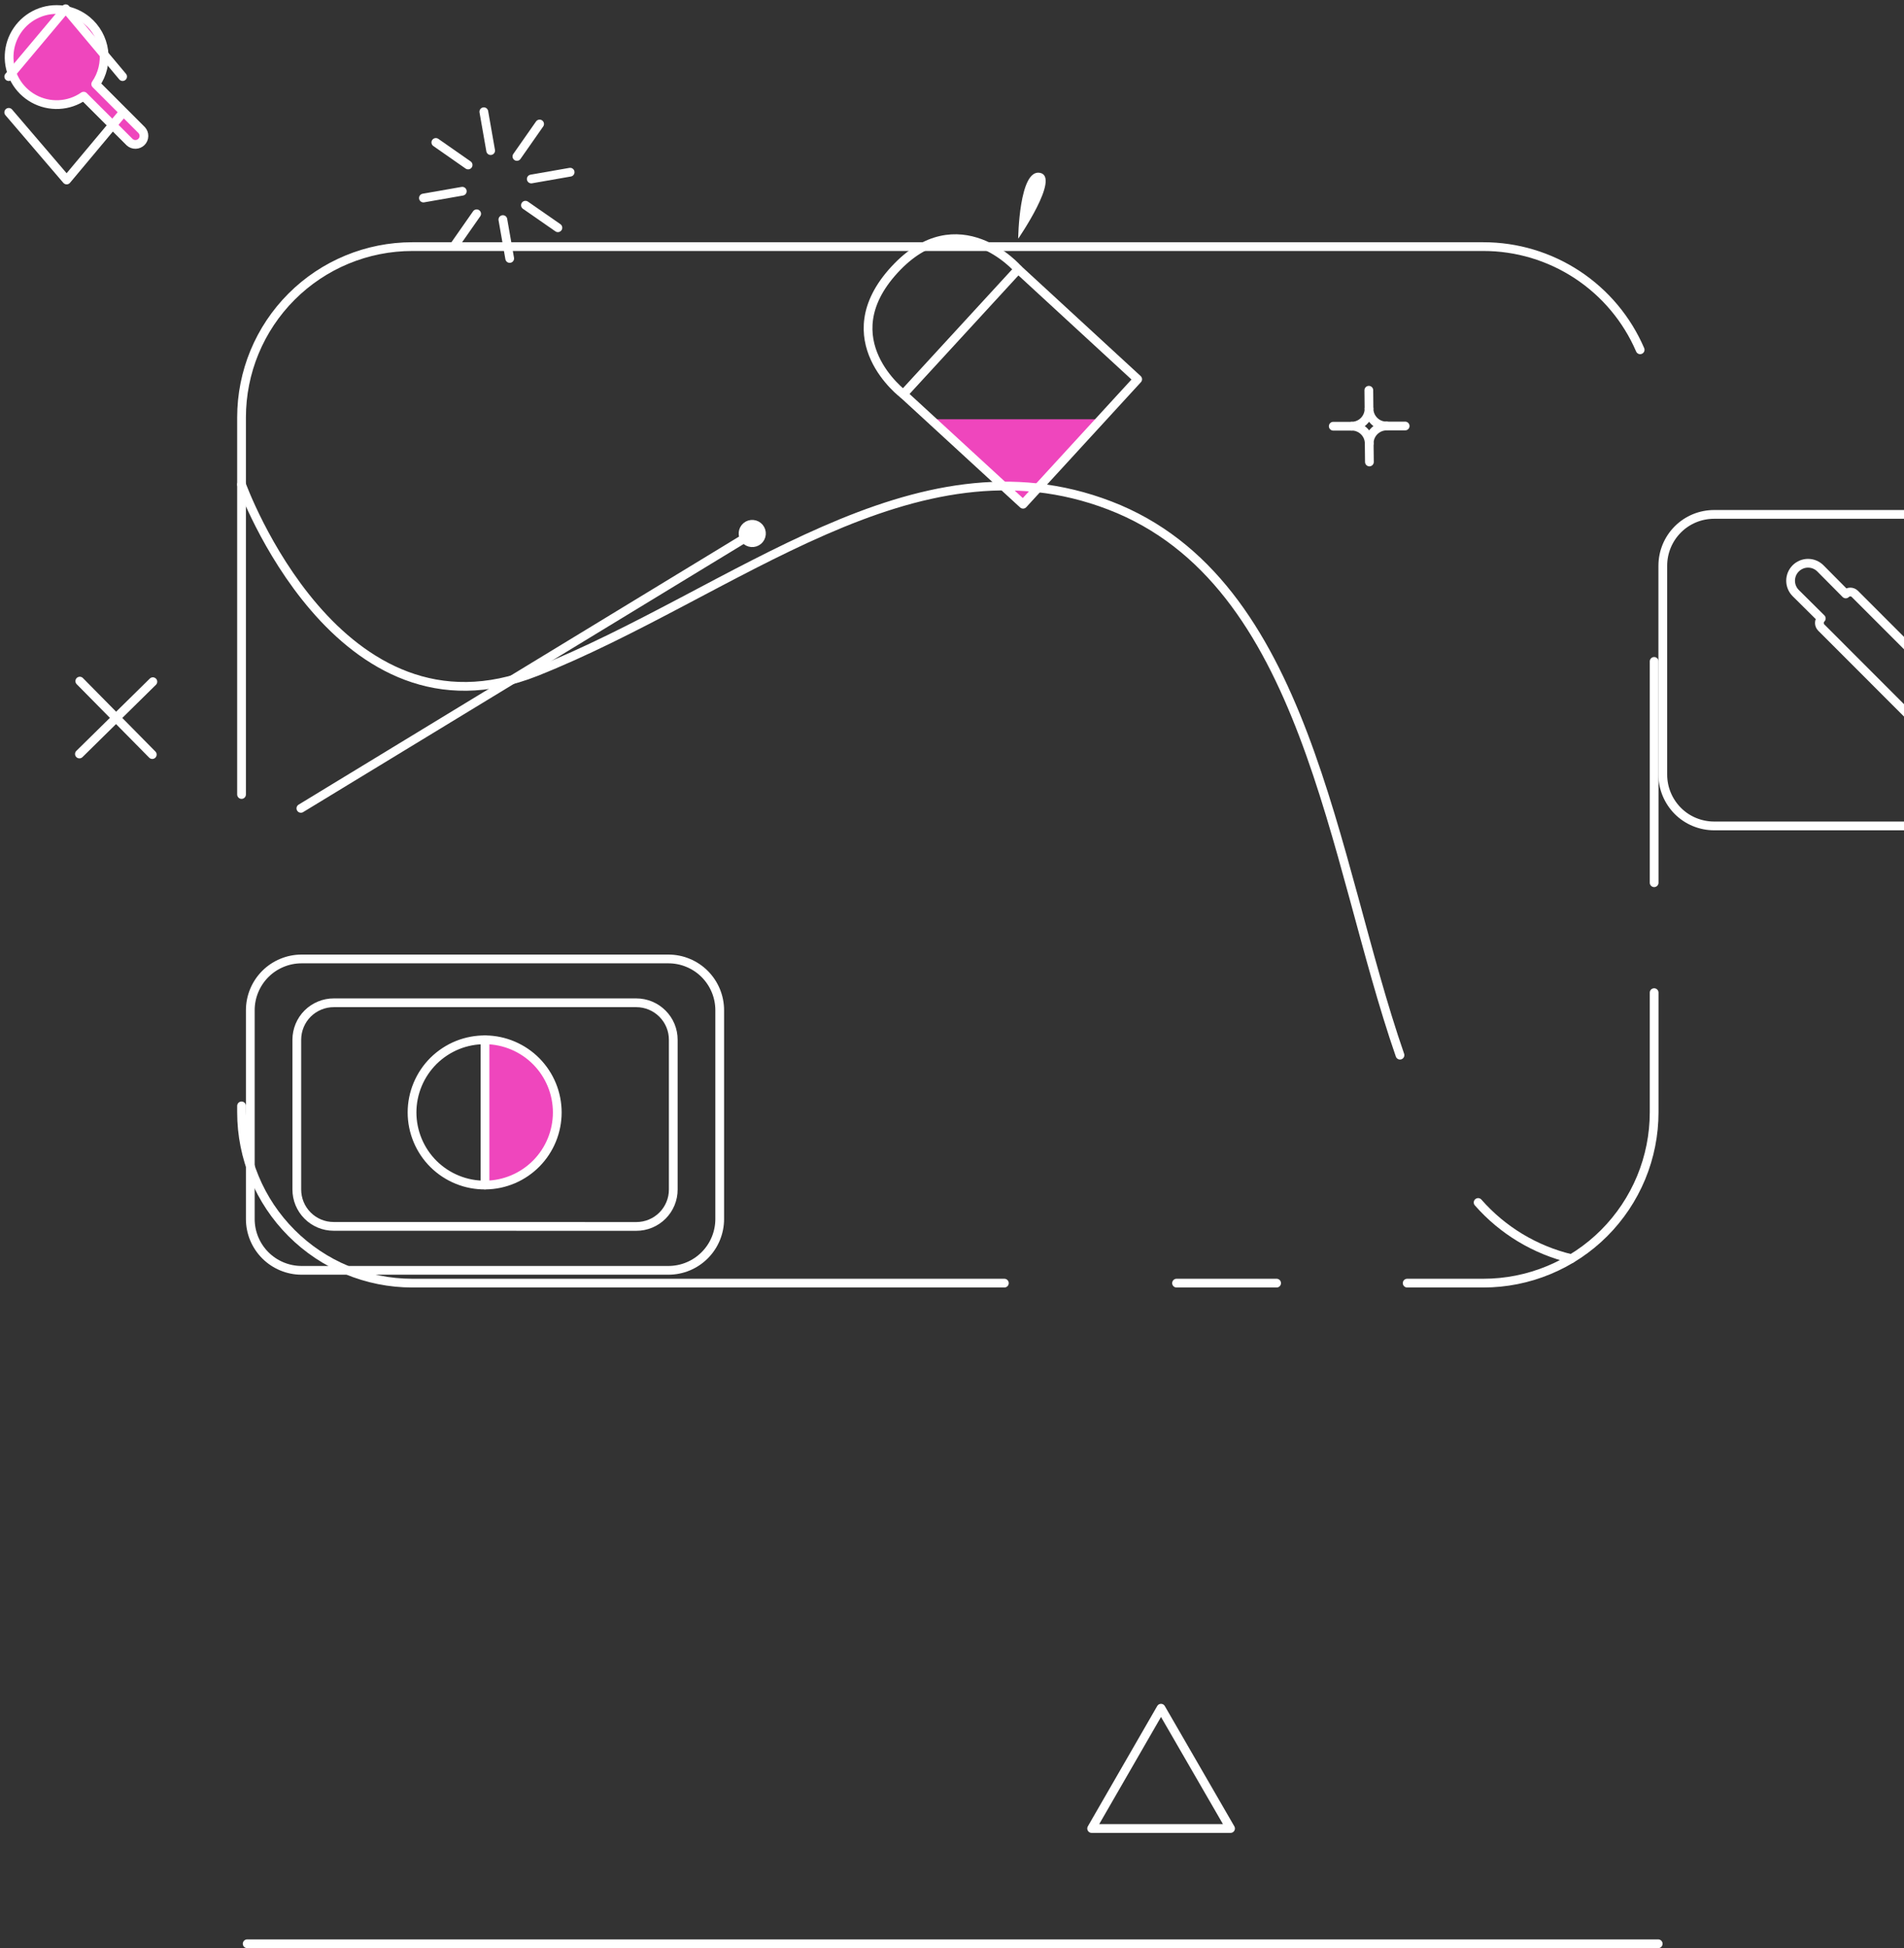 <svg xmlns="http://www.w3.org/2000/svg" xmlns:xlink="http://www.w3.org/1999/xlink" preserveAspectRatio="xMidYMid meet" width="653" height="668" viewBox="0 0 653 668" style="width:100%;height:100%"><rect x="0" y="0" width="653" height="668" fill="#333333" stroke="none"/><defs><animateTransform repeatCount="indefinite" dur="5.017s" begin="0s" xlink:href="#_R_G_L_13_G" fill="freeze" attributeName="transform" from="0 0" to="0 0" type="scale" additive="sum" keyTimes="0;0.033;0.055;0.074;0.093;0.894;0.933;1" values="0 0;1 1;0.9 0.9;1.05 1.05;1 1;1 1;1.1 1.1;0 0" keySplines="0.167 0.167 0.833 0.833;0.167 0.167 0.833 0.833;0.167 0.167 0.833 0.833;0.167 0.167 0.833 0.833;0.167 0.167 0.833 0.833;0.167 0.167 0.833 0.833;0.167 0.167 0.833 0.833" calcMode="spline"/><animateTransform repeatCount="indefinite" dur="5.017s" begin="0s" xlink:href="#_R_G_L_13_G" fill="freeze" attributeName="transform" from="-86.967 -128.544" to="-86.967 -128.544" type="translate" additive="sum" keyTimes="0;1" values="-86.967 -128.544;-86.967 -128.544" keySplines="0 0 1 1" calcMode="spline"/><animateTransform repeatCount="indefinite" dur="5.017s" begin="0s" xlink:href="#_R_G_L_12_G" fill="freeze" attributeName="transform" from="0 0" to="0 0" type="scale" additive="sum" keyTimes="0;0.063;0.096;0.118;0.137;0.156;0.894;0.933;1" values="0 0;0 0;1 1;0.9 0.9;1.05 1.05;1 1;1 1;1.1 1.1;0 0" keySplines="0.167 0.167 0.833 0.833;0.167 0.167 0.833 0.833;0.167 0.167 0.833 0.833;0.167 0.167 0.833 0.833;0.167 0.167 0.833 0.833;0.167 0.167 0.833 0.833;0.167 0.167 0.833 0.833;0.167 0.167 0.833 0.833" calcMode="spline"/><animateTransform repeatCount="indefinite" dur="5.017s" begin="0s" xlink:href="#_R_G_L_12_G" fill="freeze" attributeName="transform" from="-157.967 -128.544" to="-157.967 -128.544" type="translate" additive="sum" keyTimes="0;1" values="-157.967 -128.544;-157.967 -128.544" keySplines="0 0 1 1" calcMode="spline"/><animateTransform repeatCount="indefinite" dur="5.017s" begin="0s" xlink:href="#_R_G_L_11_G" fill="freeze" attributeName="transform" from="0 0" to="0 0" type="scale" additive="sum" keyTimes="0;0.159;0.192;0.214;0.233;0.252;0.894;0.933;1" values="0 0;0 0;1 1;0.9 0.9;1.05 1.05;1 1;1 1;1.1 1.1;0 0" keySplines="0.167 0.167 0.833 0.833;0.167 0.167 0.833 0.833;0.167 0.167 0.833 0.833;0.167 0.167 0.833 0.833;0.167 0.167 0.833 0.833;0.167 0.167 0.833 0.833;0.167 0.167 0.833 0.833;0.167 0.167 0.833 0.833" calcMode="spline"/><animateTransform repeatCount="indefinite" dur="5.017s" begin="0s" xlink:href="#_R_G_L_11_G" fill="freeze" attributeName="transform" from="-157.467 -45.044" to="-157.467 -45.044" type="translate" additive="sum" keyTimes="0;1" values="-157.467 -45.044;-157.467 -45.044" keySplines="0 0 1 1" calcMode="spline"/><animateTransform repeatCount="indefinite" dur="5.017s" begin="0s" xlink:href="#_R_G_L_9_G" fill="freeze" attributeName="transform" from="0" to="358.922" type="rotate" additive="sum" keyTimes="0;0.993;1" values="0;358.922;358.922" keySplines="0.167 0.167 0.833 0.833;0 0 0 0" calcMode="spline"/><animateTransform repeatCount="indefinite" dur="5.017s" begin="0s" xlink:href="#_R_G_L_9_G" fill="freeze" attributeName="transform" from="-14.094 -14.094" to="-14.094 -14.094" type="translate" additive="sum" keyTimes="0;1" values="-14.094 -14.094;-14.094 -14.094" keySplines="0 0 1 1" calcMode="spline"/><animateTransform repeatCount="indefinite" dur="5.017s" begin="0s" xlink:href="#_R_G_L_8_G" fill="freeze" attributeName="transform" from="0" to="358.922" type="rotate" additive="sum" keyTimes="0;0.997;1" values="0;358.922;358.922" keySplines="0.167 0.167 0.833 0.833;0 0 0 0" calcMode="spline"/><animateTransform repeatCount="indefinite" dur="5.017s" begin="0s" xlink:href="#_R_G_L_8_G" fill="freeze" attributeName="transform" from="-13.829 -13.796" to="-13.829 -13.796" type="translate" additive="sum" keyTimes="0;1" values="-13.829 -13.796;-13.829 -13.796" keySplines="0 0 1 1" calcMode="spline"/><animateTransform repeatCount="indefinite" dur="5.017s" begin="0s" xlink:href="#_R_G_L_7_G" fill="freeze" attributeName="transform" from="0" to="358.922" type="rotate" additive="sum" keyTimes="0;0.997;1" values="0;358.922;358.922" keySplines="0.167 0.167 0.833 0.833;0 0 0 0" calcMode="spline"/><animateTransform repeatCount="indefinite" dur="5.017s" begin="0s" xlink:href="#_R_G_L_7_G" fill="freeze" attributeName="transform" from="-26.657 -26.656" to="-26.657 -26.656" type="translate" additive="sum" keyTimes="0;1" values="-26.657 -26.656;-26.657 -26.656" keySplines="0 0 1 1" calcMode="spline"/><animateMotion repeatCount="indefinite" dur="5.017s" begin="0s" xlink:href="#_R_G_L_6_G" fill="freeze" keyTimes="0;0.196;0.399;0.598;0.797;0.997;1" path="M612.92 285.1 C612.92,285.1 612.92,260.1 612.92,260.1 C612.92,260.1 622.92,280.1 622.92,280.1 C622.92,280.1 596.42,270.1 596.42,270.1 C596.42,270.1 621.42,270.1 621.42,270.1 C621.42,270.1 612.92,285.1 612.92,285.1 C612.92,285.1 612.92,285.1 612.92,285.1 " keyPoints="0;0.21;0.4;0.64;0.85;1;1" keySplines="0.333 0 0.667 1;0.333 0 0.667 1;0.333 0 0.667 1;0.333 0 0.667 1;0.333 0 0.667 1;0 0 0 0" calcMode="spline"/><animateTransform repeatCount="indefinite" dur="5.017s" begin="0s" xlink:href="#_R_G_L_6_G" fill="freeze" attributeName="transform" from="-26.191 -26.266" to="-26.191 -26.266" type="translate" additive="sum" keyTimes="0;1" values="-26.191 -26.266;-26.191 -26.266" keySplines="0 0 1 1" calcMode="spline"/><animateMotion repeatCount="indefinite" dur="5.017s" begin="0s" xlink:href="#_R_G_L_5_G" fill="freeze" keyTimes="0;0.199;0.399;0.598;0.797;0.997;1" path="M528.19 527.01 C528.19,527.01 528.19,497.01 528.19,497.01 C528.19,497.01 528.19,527.01 528.19,527.01 C528.19,527.01 528.19,497.01 528.19,497.01 C528.19,497.01 528.19,527.01 528.19,527.01 C528.19,527.01 528.19,497.01 528.19,497.01 C528.19,497.01 528.19,497.01 528.19,497.01 " keyPoints="0;0.2;0.4;0.6;0.8;1;1" keySplines="0.333 0 0.667 1;0.333 0 0.667 1;0.333 0 0.667 1;0.333 0 0.667 1;0.333 0 0.667 1;0 0 0 0" calcMode="spline"/><animateTransform repeatCount="indefinite" dur="5.017s" begin="0s" xlink:href="#_R_G_L_5_G" fill="freeze" attributeName="transform" from="-22.525 -32.355" to="-22.525 -32.355" type="translate" additive="sum" keyTimes="0;1" values="-22.525 -32.355;-22.525 -32.355" keySplines="0 0 1 1" calcMode="spline"/><animateTransform repeatCount="indefinite" dur="5.017s" begin="0s" xlink:href="#_R_G_L_4_G" fill="freeze" attributeName="transform" from="0 0" to="0 0" type="scale" additive="sum" keyTimes="0;0.11;0.142;0.164;0.184;0.203;0.794;0.837;0.91;1" values="0 0;0 0;1 1;0.9 0.9;1.05 1.05;1 1;1 1;1.1 1.1;0 0;0 0" keySplines="0.167 0.167 0.833 0.833;0.167 0.167 0.833 0.833;0.167 0.167 0.833 0.833;0.167 0.167 0.833 0.833;0.167 0.167 0.833 0.833;0.167 0.167 0.833 0.833;0.167 0.167 0.833 0.833;0.167 0.167 0.833 0.833;0 0 0 0" calcMode="spline"/><animateTransform repeatCount="indefinite" dur="5.017s" begin="0s" xlink:href="#_R_G_L_4_G" fill="freeze" attributeName="transform" from="-83.494 -56.38" to="-83.494 -56.38" type="translate" additive="sum" keyTimes="0;1" values="-83.494 -56.38;-83.494 -56.38" keySplines="0 0 1 1" calcMode="spline"/><animateTransform repeatCount="indefinite" dur="5.017s" begin="0s" xlink:href="#_R_G_L_3_G" fill="freeze" attributeName="transform" from="0 0" to="0 0" type="scale" additive="sum" keyTimes="0;0.11;0.142;0.164;0.184;0.203;0.794;0.837;0.91;1" values="0 0;0 0;1 1;0.9 0.9;1.05 1.05;1 1;1 1;1.1 1.1;0 0;0 0" keySplines="0.167 0.167 0.833 0.833;0.167 0.167 0.833 0.833;0.167 0.167 0.833 0.833;0.167 0.167 0.833 0.833;0.167 0.167 0.833 0.833;0.167 0.167 0.833 0.833;0.167 0.167 0.833 0.833;0.167 0.167 0.833 0.833;0 0 0 0" calcMode="spline"/><animateTransform repeatCount="indefinite" dur="5.017s" begin="0s" xlink:href="#_R_G_L_3_G" fill="freeze" attributeName="transform" from="-83.473 -56.414" to="-83.473 -56.414" type="translate" additive="sum" keyTimes="0;1" values="-83.473 -56.414;-83.473 -56.414" keySplines="0 0 1 1" calcMode="spline"/><animateTransform repeatCount="indefinite" dur="5.017s" begin="0s" xlink:href="#_R_G_L_2_G" fill="freeze" attributeName="transform" from="0 0" to="0 0" type="scale" additive="sum" keyTimes="0;0.11;0.142;0.164;0.184;0.203;0.794;0.837;0.91;1" values="0 0;0 0;1 1;0.9 0.9;1.05 1.05;1 1;1 1;1.1 1.1;0 0;0 0" keySplines="0.167 0.167 0.833 0.833;0.167 0.167 0.833 0.833;0.167 0.167 0.833 0.833;0.167 0.167 0.833 0.833;0.167 0.167 0.833 0.833;0.167 0.167 0.833 0.833;0.167 0.167 0.833 0.833;0.167 0.167 0.833 0.833;0 0 0 0" calcMode="spline"/><animateTransform repeatCount="indefinite" dur="5.017s" begin="0s" xlink:href="#_R_G_L_2_G" fill="freeze" attributeName="transform" from="-55.711 -59.138" to="-55.711 -59.138" type="translate" additive="sum" keyTimes="0;1" values="-55.711 -59.138;-55.711 -59.138" keySplines="0 0 1 1" calcMode="spline"/><animateTransform repeatCount="indefinite" dur="5.017s" begin="0s" xlink:href="#_R_G_L_0_G" fill="freeze" attributeName="transform" from="-4.115" to="-4.115" type="rotate" additive="sum" keyTimes="0;0.5;1" values="-4.115;0.712;-4.115" keySplines="0.333 0 0.667 1;0.333 0 0.667 1" calcMode="spline"/><animateTransform repeatCount="indefinite" dur="5.017s" begin="0s" xlink:href="#_R_G_L_0_G" fill="freeze" attributeName="transform" from="-230.896 -503.22" to="-230.896 -503.22" type="translate" additive="sum" keyTimes="0;1" values="-230.896 -503.22;-230.896 -503.22" keySplines="0 0 1 1" calcMode="spline"/><animate attributeType="XML" attributeName="opacity" dur="5s" from="0" to="1" xlink:href="#time_group"/></defs><g id="_R_G"><g id="_R_G_L_14_G" transform=" translate(326.74, 603.673) translate(-243.467, -66.044)"><path id="_R_G_L_14_G_D_0_P_0" stroke="#ffffff" stroke-linecap="round" stroke-linejoin="round" fill="none" stroke-width="3" stroke-opacity="1" d=" M1.5 128.81 C1.5,128.81 485.43,128.81 485.43,128.81 "/></g><g id="_R_G_L_13_G" transform=" translate(170.24, 666.173)"><path id="_R_G_L_13_G_D_0_P_0" stroke="#ffffff" stroke-linecap="round" stroke-linejoin="round" fill="none" stroke-width="3" stroke-opacity="1" d=" M86.47 71.37 C80.79,71.37 75.23,73.05 70.51,76.21 C65.78,79.36 62.1,83.85 59.93,89.1 C57.75,94.35 57.18,100.13 58.29,105.7 C59.4,111.27 62.14,116.39 66.16,120.4 C69.16,123.4 72.79,125.7 76.79,127.13 C80.79,128.56 85.06,129.09 89.28,128.67 C93.51,128.26 97.59,126.91 101.23,124.73 C104.87,122.54 107.99,119.58 110.35,116.05 C113.24,111.73 114.9,106.7 115.15,101.5 C115.41,96.31 114.25,91.14 111.79,86.56 C109.34,81.97 105.69,78.13 101.23,75.46 C96.77,72.79 91.67,71.37 86.47,71.37z "/></g><g id="_R_G_L_12_G" transform=" translate(241.24, 666.173)"><path id="_R_G_L_12_G_D_0_P_0" stroke="#ffffff" stroke-linecap="round" stroke-linejoin="round" fill="none" stroke-width="3" stroke-opacity="1" d=" M199.75 128.81 C199.75,128.81 115.19,128.81 115.19,128.81 C115.19,128.81 115.19,44.25 115.19,44.25 C115.19,44.25 199.75,44.25 199.75,44.25 C199.75,44.25 199.75,128.81 199.75,128.81z "/></g><g id="_R_G_L_11_G" transform=" translate(240.74, 582.673)"><path id="_R_G_L_11_G_D_0_P_0" stroke="#ffffff" stroke-linecap="round" stroke-linejoin="round" fill="none" stroke-width="3" stroke-opacity="1" d=" M157.44 3 C157.44,3 181.29,44.25 181.29,44.25 C181.29,44.25 133.65,44.25 133.65,44.25 C133.65,44.25 157.44,3 157.44,3z "/></g><g id="_R_G_L_10_G" transform=" translate(183.473, 228.438) rotate(16.014) translate(-65.225, -70.468)"><path id="_R_G_L_10_G_D_0_P_0" stroke="#ffffff" stroke-linecap="round" stroke-linejoin="round" fill="none" stroke-width="3" stroke-opacity="1" d=" M127.45 6.16 C127.45,6.99 127.12,7.8 126.52,8.39 C125.93,8.98 125.13,9.31 124.29,9.31 C123.45,9.31 122.65,8.98 122.06,8.39 C121.47,7.8 121.14,6.99 121.14,6.16 C121.14,5.32 121.47,4.52 122.06,3.92 C122.65,3.33 123.45,3 124.29,3 C125.13,3 125.93,3.33 126.52,3.92 C127.12,4.52 127.45,5.32 127.45,6.16z "/><path id="_R_G_L_10_G_D_1_P_0" fill="#ffffff" fill-opacity="1" fill-rule="nonzero" d=" M127.45 6.16 C127.45,6.99 127.12,7.8 126.53,8.39 C125.94,8.98 125.13,9.31 124.3,9.31 C123.46,9.31 122.66,8.98 122.06,8.39 C121.47,7.8 121.14,6.99 121.14,6.16 C121.14,5.32 121.47,4.52 122.06,3.92 C122.66,3.33 123.46,3 124.3,3 C125.13,3 125.94,3.33 126.53,3.92 C127.12,4.52 127.45,5.32 127.45,6.16z "/><path id="_R_G_L_10_G_D_2_P_0" stroke="#ffffff" stroke-linecap="round" stroke-linejoin="round" fill="none" stroke-width="3" stroke-opacity="1" d=" M122.2 8.5 C122.2,8.5 1.5,139.44 1.5,139.44 "/></g><g id="_R_G_L_9_G" transform=" translate(25.736, 232.023)"><path id="_R_G_L_9_G_D_0_P_0" stroke="#ffffff" stroke-linecap="round" stroke-linejoin="round" fill="none" stroke-width="3" stroke-opacity="1" d=" M1.63 1.5 C1.63,1.5 26.49,26.69 26.49,26.69 "/><path id="_R_G_L_9_G_D_1_P_0" stroke="#ffffff" stroke-linecap="round" stroke-linejoin="round" fill="none" stroke-width="3" stroke-opacity="1" d=" M26.69 1.7 C26.69,1.7 1.5,26.49 1.5,26.49 "/></g><g id="_R_G_L_8_G" transform=" translate(455.755, 132.298)"><path id="_R_G_L_8_G_D_0_P_0" stroke="#ffffff" stroke-linecap="round" stroke-linejoin="round" fill="none" stroke-width="3" stroke-opacity="1" d=" M26.16 13.76 C26.16,13.76 19.76,13.76 19.76,13.76 "/><path id="_R_G_L_8_G_D_1_P_0" stroke="#ffffff" stroke-linecap="round" stroke-linejoin="round" fill="none" stroke-width="3" stroke-opacity="1" d=" M13.9 26.09 C13.9,26.09 13.83,19.76 13.83,19.76 "/><path id="_R_G_L_8_G_D_2_P_0" stroke="#ffffff" stroke-linecap="round" stroke-linejoin="round" fill="none" stroke-width="3" stroke-opacity="1" d=" M13.7 1.5 C13.7,1.5 13.76,7.83 13.76,7.83 "/><path id="_R_G_L_8_G_D_3_P_0" stroke="#ffffff" stroke-linecap="round" stroke-linejoin="round" fill="none" stroke-width="3" stroke-opacity="1" d=" M1.5 13.83 C1.5,13.83 7.83,13.83 7.83,13.83 "/><path id="_R_G_L_8_G_D_4_P_0" stroke="#ffffff" stroke-linecap="round" stroke-linejoin="round" fill="none" stroke-width="3" stroke-opacity="1" d=" M13.76 7.82 C13.77,8.6 13.92,9.38 14.23,10.1 C14.53,10.82 14.98,11.48 15.54,12.03 C16.09,12.58 16.75,13.02 17.48,13.31 C18.2,13.61 18.98,13.76 19.76,13.75 C18.58,13.76 17.43,14.12 16.46,14.78 C15.48,15.44 14.72,16.37 14.27,17.46 C13.98,18.19 13.83,18.96 13.83,19.75 C13.83,18.96 13.67,18.19 13.37,17.47 C13.06,16.74 12.62,16.09 12.06,15.54 C11.5,14.99 10.84,14.55 10.12,14.26 C9.39,13.96 8.61,13.81 7.83,13.82 C9.01,13.81 10.16,13.46 11.14,12.8 C12.12,12.14 12.88,11.2 13.32,10.11 C13.62,9.38 13.77,8.6 13.76,7.82z "/></g><g id="_R_G_L_7_G" transform=" translate(143.716, 36.807)"><path id="_R_G_L_7_G_D_0_P_0" stroke="#ffffff" stroke-linecap="round" stroke-linejoin="round" fill="none" stroke-width="3" stroke-opacity="1" d=" M1.5 31.09 C1.5,31.09 14.83,28.76 14.83,28.76 "/><path id="_R_G_L_7_G_D_1_P_0" stroke="#ffffff" stroke-linecap="round" stroke-linejoin="round" fill="none" stroke-width="3" stroke-opacity="1" d=" M38.49 24.56 C38.49,24.56 51.82,22.23 51.82,22.23 "/><path id="_R_G_L_7_G_D_2_P_0" stroke="#ffffff" stroke-linecap="round" stroke-linejoin="round" fill="none" stroke-width="3" stroke-opacity="1" d=" M22.22 1.5 C22.22,1.5 24.56,14.83 24.56,14.83 "/><path id="_R_G_L_7_G_D_3_P_0" stroke="#ffffff" stroke-linecap="round" stroke-linejoin="round" fill="none" stroke-width="3" stroke-opacity="1" d=" M28.75 38.48 C28.75,38.48 31.09,51.81 31.09,51.81 "/><path id="_R_G_L_7_G_D_4_P_0" stroke="#ffffff" stroke-linecap="round" stroke-linejoin="round" fill="none" stroke-width="3" stroke-opacity="1" d=" M5.76 12.03 C5.76,12.03 16.83,19.76 16.83,19.76 "/><path id="_R_G_L_7_G_D_5_P_0" stroke="#ffffff" stroke-linecap="round" stroke-linejoin="round" fill="none" stroke-width="3" stroke-opacity="1" d=" M36.49 33.55 C36.49,33.55 47.62,41.28 47.62,41.28 "/><path id="_R_G_L_7_G_D_6_P_0" stroke="#ffffff" stroke-linecap="round" stroke-linejoin="round" fill="none" stroke-width="3" stroke-opacity="1" d=" M41.35 5.7 C41.35,5.7 33.56,16.83 33.56,16.83 "/><path id="_R_G_L_7_G_D_7_P_0" stroke="#ffffff" stroke-linecap="round" stroke-linejoin="round" fill="none" stroke-width="3" stroke-opacity="1" d=" M19.76 36.49 C19.76,36.49 12.03,47.55 12.03,47.55 "/></g><g id="_R_G_L_6_G"><path id="_R_G_L_6_G_D_0_P_0" fill="#ef46bd" fill-opacity="1" fill-rule="nonzero" d=" M48.61 44.63 C48.61,44.63 32.83,28.84 32.83,28.84 C35.15,25.5 36.13,21.4 35.58,17.37 C35.03,13.33 32.99,9.65 29.86,7.04 C27.53,5.1 24.7,3.85 21.7,3.42 C18.69,3 15.62,3.42 12.85,4.65 C10.07,5.88 7.69,7.85 5.97,10.36 C4.26,12.86 3.28,15.8 3.14,18.83 C3,21.87 3.72,24.88 5.2,27.53 C6.68,30.18 8.87,32.36 11.53,33.83 C14.19,35.3 17.2,36 20.24,35.85 C23.27,35.7 26.2,34.7 28.7,32.97 C28.7,32.97 44.48,48.76 44.48,48.76 C45.03,49.26 45.76,49.53 46.51,49.51 C47.27,49.49 47.98,49.19 48.51,48.66 C49.04,48.13 49.35,47.41 49.37,46.66 C49.39,45.91 49.11,45.18 48.61,44.63z "/><path id="_R_G_L_6_G_D_1_P_0" stroke="#ffffff" stroke-linecap="round" stroke-linejoin="round" fill="none" stroke-width="3" stroke-opacity="1" d=" M48.61 44.63 C48.61,44.63 32.83,28.84 32.83,28.84 C35.14,25.5 36.12,21.4 35.58,17.37 C35.03,13.33 32.99,9.65 29.86,7.04 C27.53,5.1 24.7,3.85 21.69,3.42 C18.69,3 15.62,3.42 12.84,4.65 C10.06,5.88 7.68,7.85 5.97,10.36 C4.25,12.86 3.27,15.8 3.14,18.83 C3,21.87 3.71,24.88 5.2,27.53 C6.68,30.18 8.87,32.36 11.53,33.83 C14.18,35.3 17.2,36 20.23,35.85 C23.27,35.7 26.2,34.7 28.69,32.97 C28.69,32.97 44.48,48.76 44.48,48.76 C45.03,49.26 45.76,49.53 46.51,49.51 C47.26,49.49 47.98,49.19 48.51,48.66 C49.04,48.13 49.35,47.41 49.36,46.66 C49.38,45.91 49.11,45.18 48.61,44.63z "/></g><g id="_R_G_L_5_G"><path id="_R_G_L_5_G_D_0_P_0" stroke="#ffffff" stroke-linecap="round" stroke-linejoin="round" fill="none" stroke-width="3" stroke-opacity="1" d=" M42.05 26.26 C42.05,26.26 22.53,3 22.53,3 C22.53,3 3,26.26 3,26.26 "/><path id="_R_G_L_5_G_D_1_P_0" stroke="#ffffff" stroke-linecap="round" stroke-linejoin="round" fill="none" stroke-width="3" stroke-opacity="1" d=" M3 38.52 C3,38.52 22.86,61.71 22.86,61.71 C22.86,61.71 42.05,38.78 42.05,38.78 "/></g><g id="_R_G_L_4_G" transform=" translate(82.843, 325.784)"><path id="_R_G_L_4_G_D_0_P_0" fill="#ef46bd" fill-opacity="1" fill-rule="nonzero" d=" M83.49 30.72 C83.49,30.72 83.49,80.5 83.49,80.5 C86.82,80.61 90.15,80.04 93.26,78.84 C96.37,77.63 99.21,75.82 101.6,73.5 C104,71.17 105.9,68.4 107.2,65.32 C108.5,62.25 109.17,58.95 109.17,55.61 C109.17,52.28 108.5,48.98 107.2,45.9 C105.9,42.83 104,40.05 101.6,37.73 C99.21,35.41 96.37,33.59 93.26,32.39 C90.15,31.19 86.82,30.62 83.49,30.72z "/><path id="_R_G_L_4_G_D_1_P_0" stroke="#ffffff" stroke-linecap="round" stroke-linejoin="round" fill="none" stroke-width="3" stroke-opacity="1" d=" M135.4 94.71 C138.76,94.71 141.98,93.38 144.36,91 C145.53,89.83 146.47,88.43 147.1,86.9 C147.74,85.36 148.07,83.71 148.06,82.05 C148.06,82.05 148.06,30.72 148.06,30.72 C148.07,27.36 146.74,24.14 144.36,21.76 C141.99,19.38 138.76,18.03 135.4,18.03 C135.4,18.03 31.65,18.03 31.65,18.03 C29.98,18.02 28.34,18.34 26.8,18.98 C25.26,19.61 23.86,20.54 22.68,21.71 C21.5,22.88 20.57,24.28 19.93,25.81 C19.29,27.35 18.96,28.99 18.95,30.65 C18.95,30.65 18.95,82.03 18.95,82.03 C18.95,83.69 19.27,85.34 19.9,86.87 C20.54,88.41 21.47,89.81 22.64,90.98 C23.81,92.16 25.21,93.09 26.74,93.73 C28.27,94.37 29.92,94.69 31.58,94.69 C31.58,94.69 135.4,94.71 135.4,94.71z "/><path id="_R_G_L_4_G_D_2_P_0" stroke="#ffffff" stroke-linecap="round" stroke-linejoin="round" fill="none" stroke-width="3" stroke-opacity="1" d=" M146.4 3 C148.71,3 151,3.45 153.13,4.34 C155.27,5.22 157.21,6.52 158.84,8.15 C160.47,9.79 161.77,11.73 162.65,13.86 C163.54,16 163.99,18.28 163.99,20.6 C163.99,20.6 163.99,92.17 163.99,92.17 C163.99,94.48 163.53,96.76 162.65,98.9 C161.77,101.03 160.47,102.98 158.83,104.61 C157.2,106.24 155.26,107.54 153.13,108.42 C150.99,109.31 148.7,109.76 146.39,109.76 C146.39,109.76 20.58,109.76 20.58,109.76 C15.92,109.76 11.45,107.9 8.15,104.61 C4.85,101.3 3,96.83 3,92.17 C3,92.17 3,20.6 3,20.6 C3,18.28 3.45,16 4.34,13.86 C5.22,11.73 6.52,9.78 8.15,8.15 C9.78,6.52 11.72,5.22 13.86,4.34 C16,3.45 18.28,3 20.59,3 C20.59,3 146.4,3 146.4,3z "/><path id="_R_G_L_4_G_D_3_P_0" stroke="#ffffff" stroke-linecap="round" stroke-linejoin="round" fill="none" stroke-width="3" stroke-opacity="1" d=" M83.67 30.72 C80.38,30.69 77.11,31.3 74.05,32.53 C71,33.77 68.22,35.6 65.87,37.91 C63.53,40.23 61.67,42.99 60.4,46.03 C59.13,49.07 58.47,52.33 58.47,55.62 C58.47,58.92 59.13,62.18 60.4,65.22 C61.67,68.26 63.53,71.02 65.87,73.34 C68.22,75.65 71,77.48 74.05,78.71 C77.11,79.95 80.38,80.56 83.67,80.52 C90.22,80.45 96.48,77.79 101.09,73.13 C105.69,68.47 108.28,62.18 108.28,55.62 C108.28,49.07 105.69,42.78 101.09,38.12 C96.48,33.46 90.22,30.8 83.67,30.72z "/><path id="_R_G_L_4_G_D_4_P_0" stroke="#ffffff" stroke-linecap="round" stroke-linejoin="round" fill="none" stroke-width="3" stroke-opacity="1" d=" M83.49 80.5 C83.49,80.5 83.49,30.72 83.49,30.72 "/></g><g id="_R_G_L_3_G" transform=" translate(567.279, 173.346)"><path id="_R_G_L_3_G_D_0_P_0" fill="#ef46bd" fill-opacity="1" fill-rule="nonzero" d=" M117.09 75.77 C117.09,75.77 113.09,71.77 113.09,71.77 C113.09,71.77 113.69,71.18 113.69,71.18 C114.67,70.18 115.22,68.84 115.22,67.44 C115.22,66.05 114.67,64.7 113.69,63.71 C113.21,63.21 112.64,62.81 112.01,62.54 C111.37,62.27 110.69,62.12 110,62.11 C109.31,62.11 108.63,62.24 107.99,62.5 C107.35,62.77 106.78,63.15 106.29,63.65 C106.29,63.65 90.7,79.24 90.7,79.24 C90.21,79.72 89.82,80.31 89.55,80.95 C89.28,81.59 89.14,82.27 89.14,82.97 C89.14,83.66 89.28,84.35 89.55,84.99 C89.82,85.63 90.21,86.21 90.7,86.7 C91.69,87.69 93.03,88.24 94.43,88.24 C95.83,88.24 97.17,87.69 98.16,86.7 C98.16,86.7 98.76,86.1 98.76,86.1 C98.76,86.1 102.76,90.1 102.76,90.1 C103.69,91.07 104.81,91.85 106.05,92.38 C107.28,92.91 108.62,93.19 109.96,93.2 C111.99,93.22 113.98,92.63 115.67,91.51 C117.35,90.38 118.67,88.78 119.44,86.91 C120.2,85.03 120.39,82.96 119.97,80.98 C119.55,78.99 118.55,77.18 117.09,75.77z "/><path id="_R_G_L_3_G_D_1_P_0" stroke="#ffffff" stroke-linecap="round" stroke-linejoin="round" fill="none" stroke-width="3" stroke-opacity="1" d=" M68.86 30.27 C68.65,30.07 68.41,29.9 68.14,29.79 C67.87,29.68 67.58,29.63 67.29,29.63 C67,29.63 66.72,29.69 66.45,29.81 C66.18,29.92 65.94,30.09 65.74,30.29 C65.74,30.29 57.05,21.53 57.05,21.53 C55.92,20.4 54.4,19.77 52.81,19.77 C51.23,19.77 49.71,20.4 48.58,21.53 C47.46,22.65 46.83,24.17 46.83,25.76 C46.83,27.34 47.46,28.87 48.58,29.99 C48.58,29.99 57.35,38.69 57.35,38.69 C56.94,39.1 56.7,39.66 56.7,40.25 C56.7,40.84 56.94,41.4 57.35,41.82 C57.35,41.82 92.69,77.18 92.69,77.18 C92.69,77.18 104.22,65.64 104.22,65.64 C104.22,65.64 68.86,30.27 68.86,30.27z "/><path id="_R_G_L_3_G_D_2_P_0" stroke="#ffffff" stroke-linecap="round" stroke-linejoin="round" fill="none" stroke-width="3" stroke-opacity="1" d=" M146.35 3 C148.66,3 150.95,3.45 153.08,4.34 C155.22,5.22 157.16,6.52 158.79,8.15 C160.43,9.78 161.72,11.72 162.61,13.86 C163.49,16 163.94,18.28 163.94,20.59 C163.94,20.59 163.94,92.23 163.94,92.23 C163.95,94.54 163.49,96.83 162.61,98.97 C161.73,101.1 160.43,103.05 158.8,104.68 C155.49,107.98 151.02,109.83 146.35,109.83 C146.35,109.83 20.6,109.83 20.6,109.83 C18.28,109.83 16,109.37 13.86,108.49 C11.72,107.61 9.78,106.31 8.15,104.68 C6.52,103.04 5.22,101.1 4.34,98.97 C3.45,96.83 3,94.54 3,92.23 C3,92.23 3,20.61 3,20.61 C3,15.95 4.85,11.47 8.15,8.17 C9.78,6.53 11.72,5.24 13.86,4.35 C16,3.47 18.28,3.02 20.6,3.02 C20.6,3.02 146.35,3 146.35,3z "/><path id="_R_G_L_3_G_D_3_P_0" stroke="#ffffff" stroke-linecap="round" stroke-linejoin="round" fill="none" stroke-width="3" stroke-opacity="1" d=" M117.15 75.77 C117.15,75.77 113.16,71.71 113.16,71.71 C113.16,71.71 113.76,71.11 113.76,71.11 C114.25,70.62 114.64,70.04 114.91,69.4 C115.17,68.76 115.31,68.07 115.31,67.38 C115.31,66.68 115.17,66 114.91,65.36 C114.64,64.72 114.25,64.13 113.76,63.65 C112.76,62.66 111.42,62.11 110.02,62.1 C108.63,62.1 107.28,62.66 106.29,63.65 C106.29,63.65 90.7,79.18 90.7,79.18 C89.78,80.19 89.28,81.51 89.3,82.87 C89.33,84.23 89.89,85.53 90.85,86.5 C91.81,87.46 93.11,88.01 94.48,88.04 C95.84,88.07 97.16,87.57 98.16,86.65 C98.16,86.65 98.83,86.05 98.83,86.05 C98.83,86.05 102.83,90.12 102.83,90.12 C103.76,91.09 104.88,91.86 106.12,92.39 C107.35,92.92 108.68,93.2 110.03,93.21 C112.05,93.23 114.04,92.64 115.73,91.52 C117.41,90.39 118.72,88.79 119.49,86.91 C120.26,85.04 120.45,82.98 120.03,80.99 C119.61,79.01 118.61,77.2 117.15,75.79 C117.15,75.79 117.15,75.77 117.15,75.77z "/></g><g id="_R_G_L_2_G" transform=" translate(281.759, 57.599)"><path id="_R_G_L_2_G_D_0_P_0" fill="#ef46bd" fill-opacity="1" fill-rule="nonzero" d=" M95.83 86.15 C95.83,86.15 37.39,86.15 37.39,86.15 C37.39,86.15 69.11,115.28 69.11,115.28 C69.11,115.28 95.83,86.15 95.83,86.15z "/><path id="_R_G_L_2_G_D_1_P_0" fill="#ffffff" fill-opacity="1" fill-rule="nonzero" d=" M67.44 24.25 C67.44,24.25 67.71,0.25 74.91,1.66 C82.04,3.05 67.44,24.25 67.44,24.25z "/><path id="_R_G_L_2_G_D_2_P_0" stroke="#ffffff" stroke-linecap="round" stroke-linejoin="round" fill="none" stroke-width="3" stroke-opacity="1" d=" M28.06 77.56 C28.06,77.56 3,58.83 24.99,34.91 C46.98,10.99 67.43,34.71 67.43,34.71 "/><path id="_R_G_L_2_G_D_3_P_0" stroke="#ffffff" stroke-linecap="round" stroke-linejoin="round" fill="none" stroke-width="3" stroke-opacity="1" d=" M67.44 34.71 C67.44,34.71 28.06,77.56 28.06,77.56 C28.06,77.56 69.11,115.28 69.11,115.28 C69.11,115.28 108.42,72.43 108.42,72.43 C108.42,72.43 67.44,34.71 67.44,34.71z "/></g><g id="_R_G_L_1_G" transform=" translate(325.073, 262.239) translate(-245.233, -180.697)"><path id="_R_G_L_1_G_D_0_P_0" stroke="#ffffff" stroke-linecap="round" stroke-linejoin="round" fill="none" stroke-width="3" stroke-opacity="1" d=" M402.77 358.39 C402.77,358.39 428.9,358.39 428.9,358.39 C436.59,358.39 444.2,356.88 451.31,353.93 C458.42,350.99 464.87,346.68 470.31,341.24 C475.75,335.8 480.06,329.34 483.01,322.24 C485.95,315.13 487.47,307.51 487.47,299.82 C487.47,299.82 487.47,258.79 487.47,258.79 "/><path id="_R_G_L_1_G_D_1_P_0" stroke="#ffffff" stroke-linecap="round" stroke-linejoin="round" fill="none" stroke-width="3" stroke-opacity="1" d=" M487.47 145.22 C487.47,145.22 487.47,221.11 487.47,221.11 "/><path id="_R_G_L_1_G_D_2_P_0" stroke="#ffffff" stroke-linecap="round" stroke-linejoin="round" fill="none" stroke-width="3" stroke-opacity="1" d=" M482.67 38.39 C478.15,27.88 470.65,18.93 461.09,12.64 C451.53,6.35 440.34,3 428.89,3.01 C428.89,3.01 61.57,3.01 61.57,3.01 C46.04,3.01 31.14,9.18 20.16,20.16 C9.17,31.15 3,46.04 3,61.58 C3,61.58 3,190.86 3,190.86 "/><path id="_R_G_L_1_G_D_3_P_0" stroke="#ffffff" stroke-linecap="round" stroke-linejoin="round" fill="none" stroke-width="3" stroke-opacity="1" d=" M3 297.62 C3,297.62 3,299.82 3,299.82 C3,315.35 9.17,330.25 20.16,341.23 C31.14,352.22 46.04,358.39 61.57,358.39 C61.57,358.39 264.62,358.39 264.62,358.39 "/><path id="_R_G_L_1_G_D_4_P_0" stroke="#ffffff" stroke-linecap="round" stroke-linejoin="round" fill="none" stroke-width="3" stroke-opacity="1" d=" M3 84.57 C3,84.57 35.97,175.87 104.09,148.76 C172.22,121.64 233.51,65.91 300.81,91.78 C368.59,117.83 376.85,212.66 400.3,280.23 "/><path id="_R_G_L_1_G_D_5_P_0" stroke="#ffffff" stroke-linecap="round" stroke-linejoin="round" fill="none" stroke-width="3" stroke-opacity="1" d=" M427.1 330.74 C435.5,340.32 446.68,347.05 459.08,350 "/><path id="_R_G_L_1_G_D_6_P_0" stroke="#ffffff" stroke-linecap="round" stroke-linejoin="round" fill="none" stroke-width="3" stroke-opacity="1" d=" M357.99 358.39 C357.99,358.39 323.67,358.39 323.67,358.39 "/></g><g id="_R_G_L_0_G" transform=" translate(400.188, 668.11)"><path id="_R_G_L_0_G_D_0_P_0" fill="#ef46bd" fill-opacity="1" fill-rule="nonzero" d=" M329.58 174.76 C329.58,174.76 289.59,222.14 289.59,222.14 C289.59,222.14 246.94,170.89 223.68,159.1 C206.89,150.57 192.56,157.83 189.1,154.23 C189.1,154.23 175.04,170.89 175.04,170.89 C175.04,170.89 237.55,223.8 237.55,223.8 C237.55,223.8 234.68,227.2 234.68,227.2 C234.68,227.2 246.87,237.53 246.87,237.53 C246.87,237.53 233.81,252.92 233.81,252.92 C233.81,252.92 276.73,280.24 276.73,280.24 C282.44,283.89 289.27,285.37 295.98,284.41 C302.69,283.46 308.84,280.14 313.31,275.05 C313.31,275.05 372.02,208.41 372.02,208.41 C358.92,195.92 344.72,184.66 329.58,174.76z "/><path id="_R_G_L_0_G_D_1_P_0" fill="#ef46bd" fill-opacity="1" fill-rule="nonzero" d=" M230.08 257.05 C230.08,257.05 220.69,268.18 220.69,268.18 C220.69,268.18 208.49,257.85 208.49,257.85 C208.49,257.85 205.49,261.39 205.49,261.39 C205.43,261.45 163.98,226.47 163.98,226.47 C163.98,226.47 209.42,423.25 209.42,423.25 C229.43,425.6 249.63,425.76 269.67,423.72 C269.67,423.72 230.08,257.05 230.08,257.05z "/><path id="_R_G_L_0_G_D_2_P_0" fill="#ffffff" fill-opacity="1" fill-rule="nonzero" d=" M14.7 65.4 C14.7,65.4 49.16,93.52 49.16,93.52 C49.62,93.9 49.93,94.43 50.03,95.02 C50.13,95.61 50.01,96.22 49.69,96.72 C49.5,96.99 49.26,97.22 48.98,97.39 C48.7,97.56 48.39,97.67 48.06,97.71 C47.74,97.76 47.4,97.73 47.09,97.64 C46.77,97.55 46.48,97.4 46.23,97.19 C46.23,97.19 12.71,67.33 12.71,67.33 C12.71,67.33 27.57,104.92 27.57,104.92 C27.66,105.28 27.82,105.61 28.05,105.9 C28.28,106.18 28.57,106.42 28.9,106.58 C28.9,106.58 53.69,120.78 53.69,120.78 C54.27,121.11 54.95,121.22 55.61,121.1 C56.27,120.97 56.86,120.63 57.29,120.11 C57.29,120.11 73.68,100.72 73.68,100.72 C74.12,100.21 74.36,99.56 74.36,98.89 C74.36,98.22 74.12,97.57 73.68,97.06 C73.68,97.06 55.56,74.93 55.56,74.93 C55.33,74.64 55.05,74.41 54.73,74.23 C54.41,74.06 54.05,73.96 53.69,73.93 C53.69,73.93 14.7,65.4 14.7,65.4z "/><path id="_R_G_L_0_G_D_3_P_0" fill="#ffffff" fill-opacity="1" fill-rule="nonzero" d=" M21.17 74.93 C22.08,74.32 22.89,73.58 23.57,72.73 C23.57,72.73 14.71,65.47 14.71,65.47 C14.71,65.47 25.9,67.92 25.9,67.92 C26.43,65.53 26.17,63.03 25.18,60.8 C24.18,58.56 22.49,56.7 20.36,55.49 C18.23,54.29 15.76,53.79 13.33,54.09 C10.9,54.38 8.63,55.45 6.84,57.13 C5.06,58.81 3.87,61.02 3.43,63.43 C2.99,65.84 3.34,68.33 4.42,70.52 C5.5,72.72 7.26,74.52 9.43,75.64 C11.61,76.77 14.09,77.17 16.51,76.79 C16.51,76.79 12.78,67.39 12.78,67.39 C12.78,67.39 21.17,74.93 21.17,74.93z "/><path id="_R_G_L_0_G_D_4_P_0" fill="#ef46bd" fill-opacity="1" fill-rule="nonzero" d=" M200.03 50.68 C205.03,33.74 204.5,25.49 196.77,19.68 C180.28,7.41 168.44,20.09 163.34,27.6 C170.97,18.21 180.25,23.31 181.3,36.61 C181.44,39.21 183.64,37.94 185.24,37.02 C191.17,33.61 194.1,43.74 185.57,45.81 C184.64,50.54 183.7,53.2 182.64,57 C179.27,76.87 179.88,97.22 184.44,116.85 C186.24,132.11 184.44,149.5 189.04,154.3 C192.5,157.9 206.83,150.63 223.62,159.16 C227.77,161.37 231.7,163.99 235.35,166.96 C274.47,131.24 193.96,71.26 200.03,50.68z "/><path id="_R_G_L_0_G_D_5_P_0" fill="#ffffff" fill-opacity="1" fill-rule="nonzero" d=" M246.81 237.53 C246.81,237.53 220.62,268.52 220.62,268.52 C220.62,268.52 208.43,258.19 208.43,258.19 C208.43,258.19 234.62,227.2 234.62,227.2 C234.62,227.2 246.81,237.53 246.81,237.53z "/><path id="_R_G_L_0_G_D_6_P_0" stroke="#ffffff" stroke-linecap="round" stroke-linejoin="round" fill="none" stroke-width="3" stroke-opacity="1" d=" M202.5 422.79 C202.5,422.79 202.5,437.65 202.5,437.65 C227.67,441.59 253.29,441.59 278.46,437.65 C278.46,437.65 278.46,422.79 278.46,422.79 C253.26,426.29 227.7,426.29 202.5,422.79z "/><path id="_R_G_L_0_G_D_7_P_0" stroke="#ffffff" stroke-linecap="round" stroke-linejoin="round" fill="none" stroke-width="3" stroke-opacity="1" d=" M157.83 156.46 C157.83,156.46 237.48,223.8 237.48,223.8 C237.48,223.8 205.43,261.72 205.43,261.72 C205.43,261.72 127.06,195.48 127.06,195.48 "/><path id="_R_G_L_0_G_D_8_P_0" stroke="#ffffff" stroke-linecap="round" stroke-linejoin="round" fill="none" stroke-width="3" stroke-opacity="1" d=" M68.42 145.92 C68.42,145.92 80.48,185.63 80.48,185.63 C81.88,190.3 84.5,194.51 88.09,197.81 C91.67,201.11 96.07,203.39 100.84,204.4 C105.61,205.41 110.56,205.12 115.18,203.55 C119.79,201.98 123.9,199.2 127.06,195.49 C127.34,195.16 167.64,143.98 167.64,143.98 C167.64,143.98 166.78,164.04 166.78,164.04 "/><path id="_R_G_L_0_G_D_9_P_0" stroke="#ffffff" stroke-linecap="round" stroke-linejoin="round" fill="none" stroke-width="3" stroke-opacity="1" d=" M264.4 453.17 C267.8,465.17 265.08,464.44 261.34,468.96 C256.72,475.21 254.01,482.66 253.54,490.41 C253.25,493.41 251.86,496.18 249.65,498.22 C247.44,500.25 244.55,501.4 241.55,501.44 C241.55,501.44 193.1,501.44 193.1,501.44 C194.22,498.71 195.77,496.18 197.7,493.95 "/><path id="_R_G_L_0_G_D_10_P_0" stroke="#ffffff" stroke-linecap="round" stroke-linejoin="round" fill="none" stroke-width="3" stroke-opacity="1" d=" M223.62 439.85 C224.02,443.51 224.15,447.24 224.28,450.91 C224.43,461.68 223.36,472.43 221.1,482.96 C216.64,483.04 212.26,484.06 208.22,485.95 C204.19,487.85 200.6,490.58 197.7,493.96 C197.7,493.96 235.41,493.96 235.41,493.96 C238.42,493.94 241.31,492.8 243.53,490.77 C245.74,488.74 247.13,485.95 247.41,482.96 C247.86,475.2 250.57,467.74 255.21,461.5 C256.93,459.43 262,455.84 264.4,453.17 C262.81,448.85 261.73,444.36 261.2,439.78 "/><path id="_R_G_L_0_G_D_11_P_0" stroke="#ffffff" stroke-linecap="round" stroke-linejoin="round" fill="none" stroke-width="3" stroke-opacity="1" d=" M375.28 190.28 C375.28,190.28 379.22,185.9 379.22,185.9 C383.95,180.64 390.02,178.43 396.68,175.97 C417.48,167.45 437.03,156.16 454.79,142.38 C439.2,134.85 393.96,136.39 365.91,141.51 C365.91,141.51 344.7,166.31 344.7,166.31 "/><path id="_R_G_L_0_G_D_12_P_0" stroke="#ffffff" stroke-linecap="round" stroke-linejoin="round" fill="none" stroke-width="3" stroke-opacity="1" d=" M151.38 95.45 C151.38,95.45 160.69,84.77 164.78,80.2 C167.93,76.67 166.31,68.75 166.31,68.4 C148.77,69.45 154.48,41.74 161.85,30.08 C169.74,17.57 180.14,22.29 181.3,36.61 C181.49,38.86 183.15,38.25 185.24,37.01 C191.11,33.51 194.17,43.74 185.57,45.81 C184.57,50.54 183.64,53.14 182.57,56.94 C179.66,73.72 179.67,90.89 182.62,107.66 "/><path id="_R_G_L_0_G_D_13_P_0" stroke="#ffffff" stroke-linecap="round" stroke-linejoin="round" fill="none" stroke-width="3" stroke-opacity="1" d=" M166.31 68.4 C169.48,68.11 172.59,67.3 175.51,66.01 C175.51,66.01 166.71,74.54 166.71,74.54 "/><path id="_R_G_L_0_G_D_14_P_0" stroke="#ffffff" stroke-linecap="round" stroke-linejoin="round" fill="none" stroke-width="3" stroke-opacity="1" d=" M199.7 52.94 C199.7,52.94 225.58,55.75 221.95,64 C218.38,72.14 199.7,52.94 199.7,52.94z "/><path id="_R_G_L_0_G_D_15_P_0" stroke="#ffffff" stroke-linecap="round" stroke-linejoin="round" fill="none" stroke-width="3" stroke-opacity="1" d=" M199.7 52.94 C199.7,52.94 218.68,35.15 222.55,43.28 C226.43,51.4 199.7,52.94 199.7,52.94z "/><path id="_R_G_L_0_G_D_16_P_0" stroke="#ffffff" stroke-linecap="round" stroke-linejoin="round" fill="none" stroke-width="3" stroke-opacity="1" d=" M142.52 175.89 C142.52,175.89 221.22,243.06 221.22,243.06 "/><path id="_R_G_L_0_G_D_17_P_0" stroke="#ffffff" stroke-linecap="round" stroke-linejoin="round" fill="none" stroke-width="3" stroke-opacity="1" d=" M65.69 110.38 C65.69,110.38 108.4,146.83 108.4,146.83 "/><path id="_R_G_L_0_G_D_18_P_0" fill="#ffffff" fill-opacity="1" fill-rule="nonzero" d=" M167.64 143.97 C167.64,143.97 166.78,164.03 166.78,164.03 C166.78,164.03 157.85,156.43 157.85,156.43 C157.85,156.43 167.64,143.97 167.64,143.97z "/><path id="_R_G_L_0_G_D_19_P_0" fill="#ffffff" fill-opacity="1" fill-rule="nonzero" d=" M175.51 66.06 C172.59,67.36 169.49,68.17 166.31,68.46 C166.67,70.46 166.8,72.5 166.71,74.53 C166.71,74.53 175.51,66.06 175.51,66.06z "/><path id="_R_G_L_0_G_D_20_P_0" stroke="#ffffff" stroke-linecap="round" stroke-linejoin="round" fill="none" stroke-width="3" stroke-opacity="1" d=" M25.9 67.87 C26.43,65.48 26.18,62.99 25.18,60.76 C24.19,58.52 22.51,56.66 20.38,55.45 C18.26,54.25 15.8,53.75 13.38,54.03 C10.95,54.32 8.68,55.37 6.89,57.04 C5.1,58.71 3.9,60.9 3.45,63.31 C3,65.71 3.33,68.19 4.39,70.39 C5.46,72.59 7.2,74.4 9.36,75.54 C11.52,76.68 13.99,77.11 16.4,76.74 "/><path id="_R_G_L_0_G_D_21_P_0" stroke="#ffffff" stroke-linecap="round" stroke-linejoin="round" fill="none" stroke-width="3" stroke-opacity="1" d=" M269.6 424.05 C269.6,424.05 230.02,257.39 230.02,257.39 "/><path id="_R_G_L_0_G_D_22_P_0" stroke="#ffffff" stroke-linecap="round" stroke-linejoin="round" fill="none" stroke-width="3" stroke-opacity="1" d=" M163.98 226.73 C163.98,226.73 209.42,423.52 209.42,423.52 "/><path id="_R_G_L_0_G_D_23_P_0" stroke="#ffffff" stroke-linecap="round" stroke-linejoin="round" fill="none" stroke-width="3" stroke-opacity="1" d=" M329.18 156.96 C329.18,156.96 319.98,168.62 319.98,168.62 C341.75,181.76 361.74,197.61 379.49,215.8 C379.49,215.8 388.69,204.14 388.69,204.14 C371.76,185.06 351.62,169.1 329.18,156.96z "/><path id="_R_G_L_0_G_D_24_P_0" stroke="#ffffff" stroke-linecap="round" stroke-linejoin="round" fill="none" stroke-width="3" stroke-opacity="1" d=" M92.61 166.29 C92.61,166.29 49.23,129.57 49.23,129.57 C49.23,129.57 81.28,91.66 81.28,91.66 C81.28,91.66 123.86,127.71 123.86,127.71 "/><path id="_R_G_L_0_G_D_25_P_0" stroke="#ffffff" stroke-linecap="round" stroke-linejoin="round" fill="none" stroke-width="3" stroke-opacity="1" d=" M233.82 252.92 C233.82,252.92 276.73,280.24 276.73,280.24 C282.45,283.89 289.27,285.37 295.98,284.41 C302.7,283.46 308.84,280.14 313.32,275.05 C313.32,275.05 372.02,208.41 372.02,208.41 "/><path id="_R_G_L_0_G_D_26_P_0" stroke="#ffffff" stroke-linecap="round" stroke-linejoin="round" fill="none" stroke-width="3" stroke-opacity="1" d=" M189.05 154.3 C182.01,147.26 189.69,111.16 177.45,97.26 C165.12,83.26 152.46,93.32 145.87,100.65 C145.87,100.65 89.09,170.89 89.09,170.89 "/><path id="_R_G_L_0_G_D_27_P_0" stroke="#ffffff" stroke-linecap="round" stroke-linejoin="round" fill="none" stroke-width="3" stroke-opacity="1" d=" M174.97 170.96 C174.97,170.96 189.05,154.3 189.05,154.3 C192.51,157.9 206.84,150.64 223.63,159.16 C246.54,170.79 288.28,220.69 289.51,222.17 C289.51,222.17 329.59,174.76 329.59,174.76 "/><path id="_R_G_L_0_G_D_28_P_0" stroke="#ffffff" stroke-linecap="round" stroke-linejoin="round" fill="none" stroke-width="3" stroke-opacity="1" d=" M160.58 32.28 C160.58,32.28 174.46,3 196.76,19.68 C204.5,25.47 205.02,33.75 200.03,50.67 C193.96,71.26 274.46,131.24 235.34,166.96 "/><path id="_R_G_L_0_G_D_29_P_0" stroke="#ffffff" stroke-linecap="round" stroke-linejoin="round" fill="none" stroke-width="3" stroke-opacity="1" d=" M348.5 188.22 C348.5,188.22 296.06,243.93 296.06,243.93 C295.42,244.62 294.63,245.16 293.77,245.52 C292.9,245.88 291.96,246.05 291.02,246.02 C290.08,245.98 289.15,245.75 288.31,245.33 C287.47,244.92 286.72,244.32 286.13,243.59 C271.63,225.97 227.21,174.15 198.23,170.89 C193.43,170.35 177.89,167.49 177.89,167.49 "/><path id="_R_G_L_0_G_D_30_P_0" stroke="#ffffff" stroke-linecap="round" stroke-linejoin="round" fill="none" stroke-width="3" stroke-opacity="1" d=" M251.41 425.32 C251.41,425.32 213.56,262.52 213.56,262.52 "/><path id="_R_G_L_0_G_D_31_P_0" stroke="#ffffff" stroke-linecap="round" stroke-linejoin="round" fill="none" stroke-width="3" stroke-opacity="1" d=" M246.81 237.53 C246.81,237.53 220.62,268.52 220.62,268.52 C220.62,268.52 208.43,258.19 208.43,258.19 C208.43,258.19 234.61,227.2 234.61,227.2 C234.61,227.2 246.81,237.53 246.81,237.53z "/><path id="_R_G_L_0_G_D_32_P_0" stroke="#ffffff" stroke-linecap="round" stroke-linejoin="round" fill="none" stroke-width="3" stroke-opacity="1" d=" M21.17 74.93 C22.08,74.32 22.89,73.58 23.57,72.73 "/><path id="_R_G_L_0_G_D_33_P_0" stroke="#ffffff" stroke-linecap="round" stroke-linejoin="round" fill="none" stroke-width="3" stroke-opacity="1" d=" M73.75 100.79 C74.19,100.28 74.42,99.63 74.42,98.95 C74.42,98.28 74.19,97.63 73.75,97.12 C73.75,97.12 55.62,75 55.62,75 C55.4,74.71 55.12,74.47 54.8,74.3 C54.47,74.13 54.12,74.03 53.76,74 C53.76,74 14.71,65.4 14.71,65.4 C14.71,65.4 49.16,93.59 49.16,93.59 C49.62,93.97 49.93,94.5 50.03,95.09 C50.13,95.68 50.01,96.28 49.69,96.79 C49.5,97.06 49.26,97.28 48.98,97.45 C48.7,97.62 48.39,97.73 48.06,97.78 C47.74,97.82 47.41,97.8 47.09,97.71 C46.77,97.62 46.48,97.46 46.23,97.26 C46.23,97.26 12.71,67.4 12.71,67.4 C12.71,67.4 27.57,104.99 27.57,104.99 C27.66,105.34 27.83,105.67 28.06,105.96 C28.29,106.25 28.57,106.48 28.9,106.65 C28.9,106.65 53.76,120.85 53.76,120.85 C54.34,121.17 55.02,121.28 55.68,121.16 C56.33,121.04 56.93,120.69 57.36,120.18 C57.36,120.18 73.75,100.79 73.75,100.79z "/><path id="_R_G_L_0_G_D_34_P_0" stroke="#ffffff" stroke-linecap="round" stroke-linejoin="round" fill="none" stroke-width="3" stroke-opacity="1" d=" M358.9 149.7 C376.56,147.97 429.14,143.1 446.4,148.65 "/></g></g><g id="time_group"/></svg>